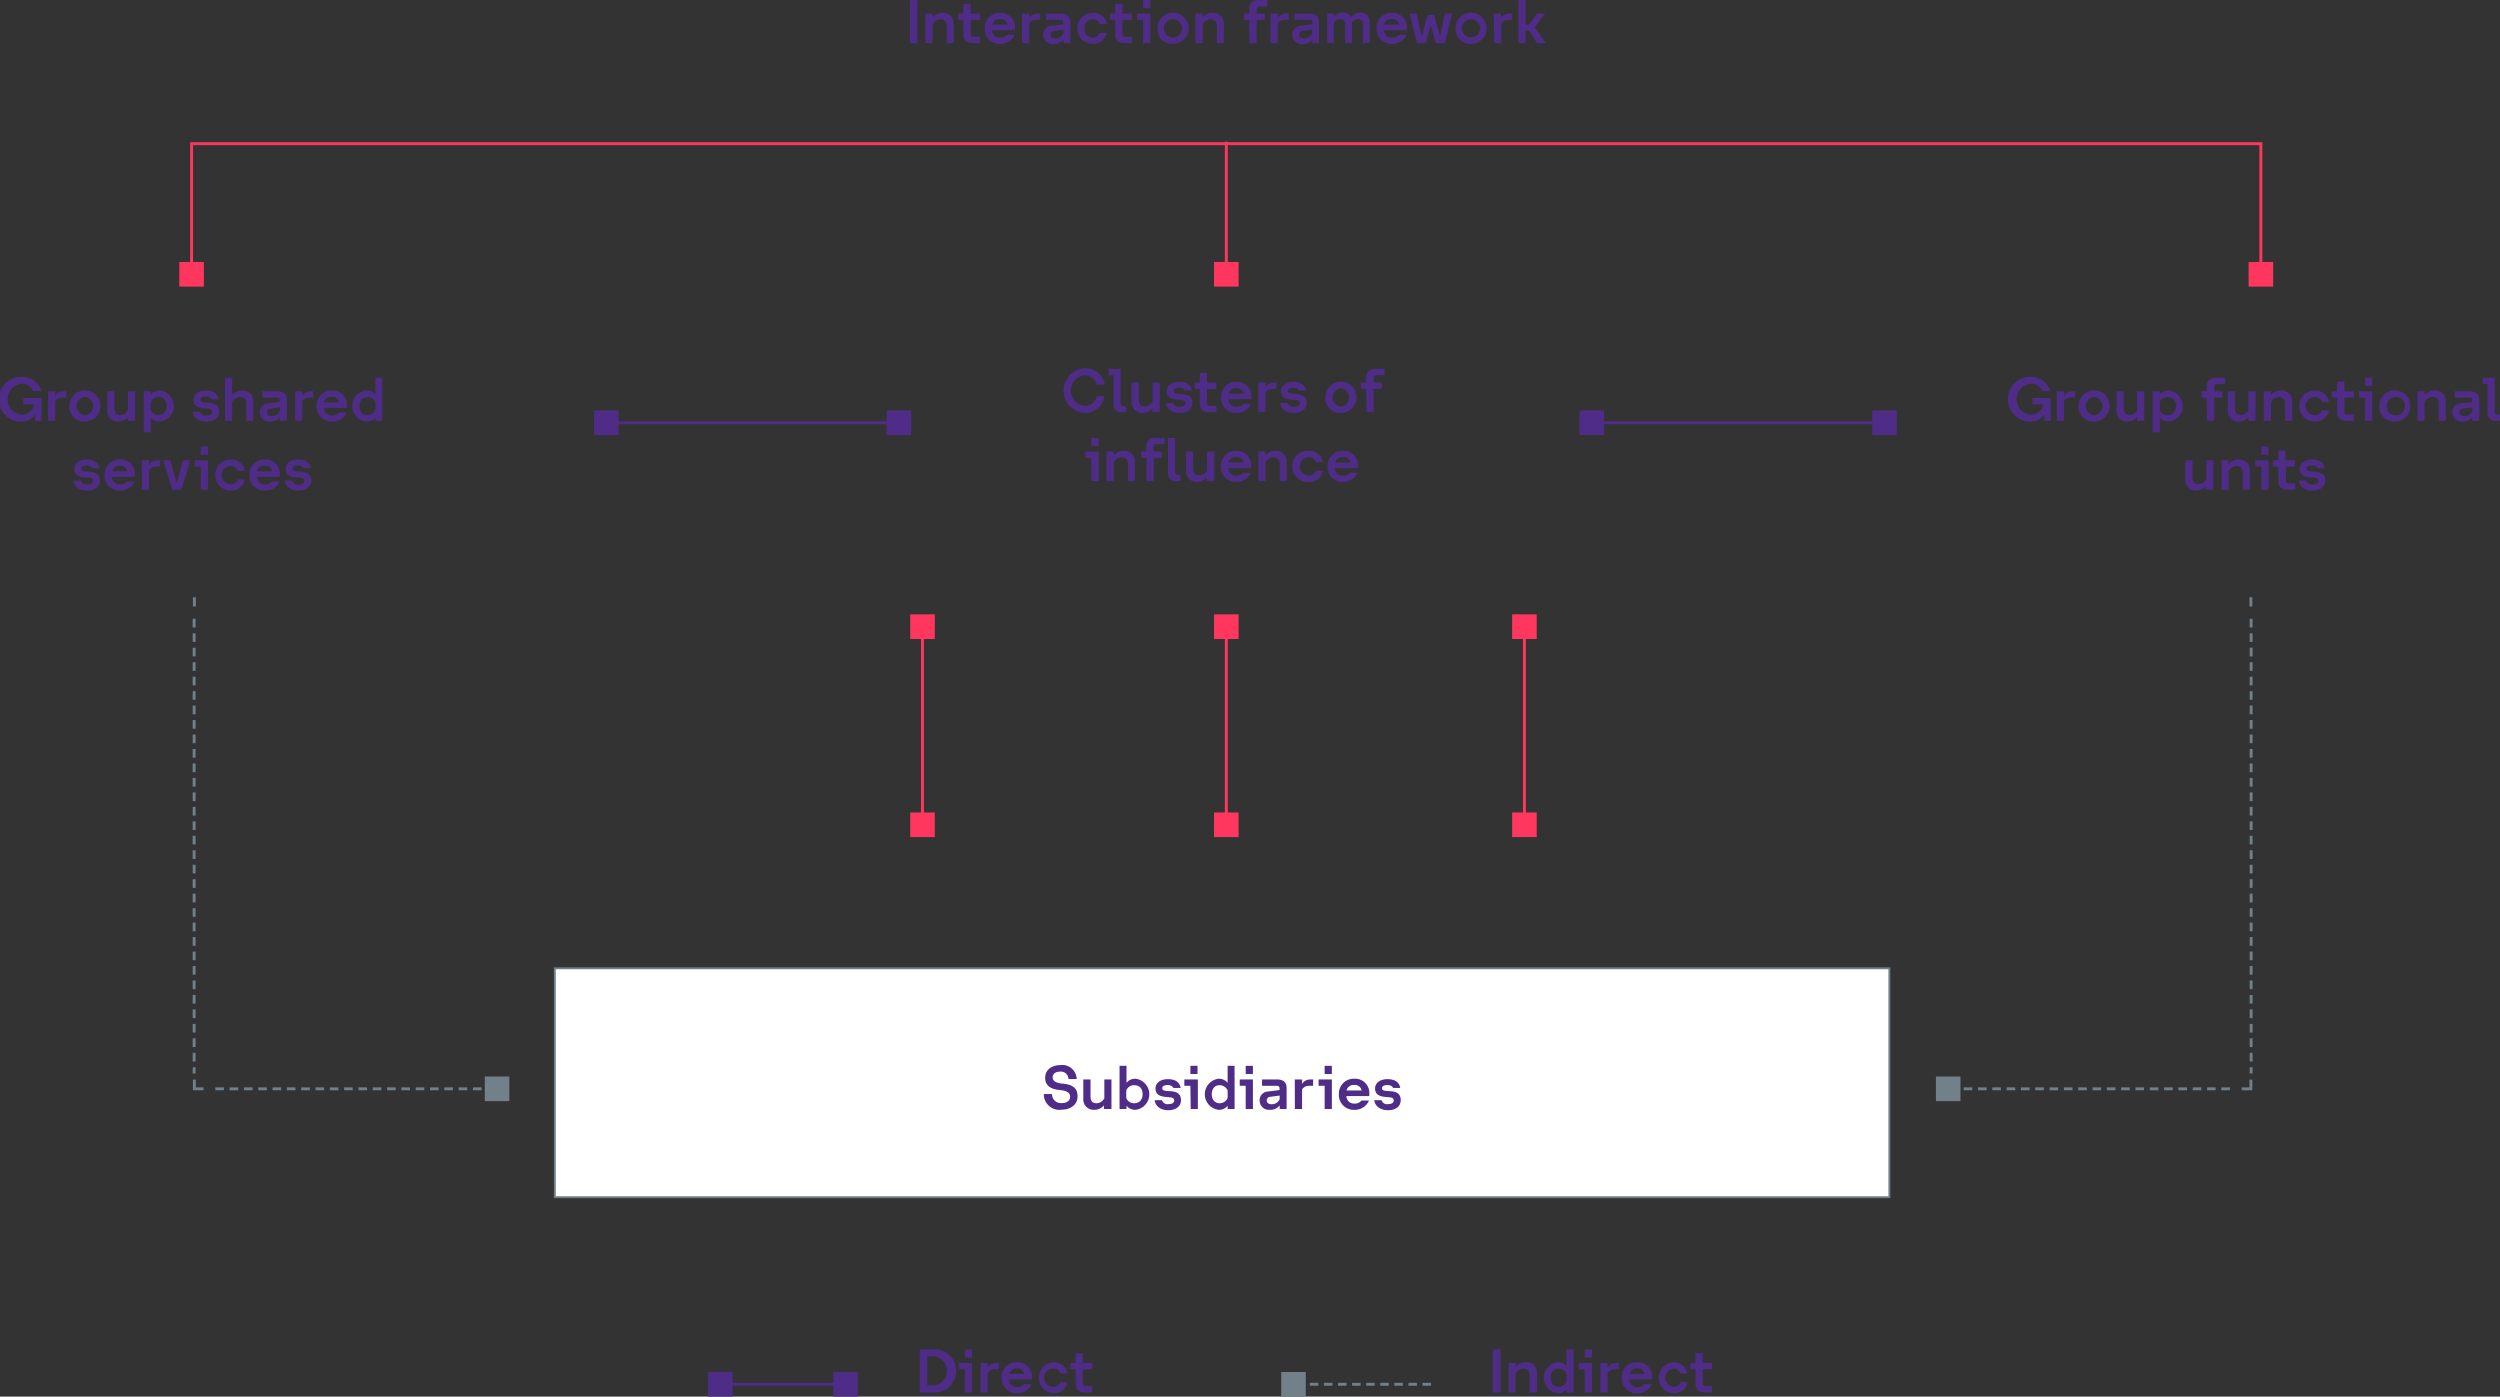 <svg width="648" height="362" viewBox="0 0 648 362" fill="none"
  xmlns="http://www.w3.org/2000/svg">
  <rect x="0" y="0" width="648" height="362" fill="#333333" stroke="none"/>
  <g clip-path="url(#clip0_91_1554)">
    <path d="M238.385 360.936V349.764H241.947C242.707 349.716 243.468 349.826 244.185 350.086C244.901 350.345 245.556 350.749 246.111 351.272C246.666 351.795 247.108 352.427 247.41 353.128C247.712 353.83 247.868 354.586 247.868 355.35C247.868 356.114 247.712 356.87 247.41 357.571C247.108 358.272 246.666 358.904 246.111 359.427C245.556 359.951 244.901 360.354 244.185 360.614C243.468 360.873 242.707 360.983 241.947 360.936H238.385ZM241.926 359.127C242.881 359.055 243.773 358.624 244.425 357.919C245.076 357.215 245.438 356.289 245.438 355.328C245.438 354.367 245.076 353.442 244.425 352.737C243.773 352.033 242.881 351.602 241.926 351.53H240.336V359.127H241.926Z" fill="#4E2C87"/>
    <path d="M250.112 354.935H248.543V353.275H251.957V360.915H250.112V354.935ZM250.112 349.764H251.957V351.892H250.112V349.764Z" fill="#4E2C87"/>
    <path d="M254.162 353.275H256.007V354.382C256.248 354.042 256.566 353.765 256.935 353.572C257.303 353.38 257.712 353.278 258.128 353.275H258.891V354.914H257.958C257.584 354.888 257.21 354.956 256.869 355.112C256.529 355.268 256.232 355.507 256.007 355.807V360.915H254.162V353.275Z" fill="#4E2C87"/>
    <path d="M259.589 357.063C259.572 356.535 259.662 356.01 259.855 355.519C260.048 355.028 260.339 354.582 260.711 354.209C261.083 353.836 261.527 353.544 262.017 353.35C262.506 353.156 263.029 353.066 263.555 353.083C264.083 353.048 264.612 353.127 265.106 353.316C265.601 353.504 266.05 353.796 266.422 354.174C266.794 354.551 267.081 355.005 267.263 355.503C267.445 356.002 267.518 356.534 267.478 357.063C267.498 357.232 267.498 357.404 267.478 357.574H261.519C261.524 357.844 261.584 358.11 261.694 358.357C261.805 358.603 261.964 358.824 262.162 359.007C262.361 359.19 262.594 359.331 262.848 359.421C263.101 359.511 263.371 359.549 263.64 359.531C263.979 359.558 264.32 359.503 264.634 359.369C264.948 359.236 265.225 359.029 265.442 358.765H267.393C267.073 359.5 266.54 360.121 265.862 360.546C265.185 360.971 264.395 361.181 263.597 361.149C263.059 361.174 262.521 361.084 262.019 360.887C261.518 360.69 261.063 360.388 260.685 360.003C260.307 359.618 260.014 359.157 259.825 358.65C259.636 358.143 259.556 357.603 259.589 357.063ZM265.484 356.127C265.397 355.691 265.151 355.303 264.794 355.039C264.437 354.776 263.995 354.655 263.555 354.701C263.107 354.657 262.659 354.778 262.293 355.04C261.926 355.302 261.667 355.688 261.562 356.127H265.484Z" fill="#4E2C87"/>
    <path d="M272.991 361.149C271.975 361.075 271.026 360.618 270.333 359.87C269.639 359.122 269.254 358.138 269.254 357.116C269.254 356.095 269.639 355.111 270.333 354.363C271.026 353.615 271.975 353.158 272.991 353.084C273.86 353.033 274.718 353.304 275.401 353.846C276.085 354.387 276.547 355.16 276.702 356.02H274.857C274.724 355.634 274.471 355.301 274.135 355.071C273.799 354.841 273.397 354.726 272.991 354.743C272.366 354.743 271.768 354.992 271.327 355.435C270.885 355.878 270.637 356.479 270.637 357.106C270.637 357.732 270.885 358.333 271.327 358.776C271.768 359.219 272.366 359.468 272.991 359.468C273.389 359.499 273.786 359.397 274.12 359.177C274.454 358.958 274.705 358.633 274.835 358.255H276.702C276.538 359.107 276.072 359.87 275.389 360.403C274.706 360.935 273.854 361.201 272.991 361.149Z" fill="#4E2C87"/>
    <path d="M278.823 358.829V354.935H277.445V353.275H278.823V350.743H280.668V353.275H283.107V354.914H280.668V358.574C280.655 358.667 280.663 358.763 280.692 358.853C280.721 358.943 280.77 359.025 280.835 359.093C280.901 359.16 280.981 359.212 281.07 359.244C281.159 359.276 281.253 359.287 281.347 359.276H283.107V360.915H281.198C279.566 360.936 278.823 360.106 278.823 358.829Z" fill="#4E2C87"/>
    <path d="M219.174 358.808H186.709" stroke="#4E2C87" stroke-width="0.75" stroke-miterlimit="10"/>
    <path d="M222.354 355.616H215.992V362H222.354V355.616Z" fill="#4E2C87"/>
    <path d="M189.889 355.616H183.527V362H189.889V355.616Z" fill="#4E2C87"/>
    <path d="M386.947 349.764H388.898V360.936H386.947V349.764Z" fill="#4E2C87"/>
    <path d="M396.489 360.936V356.51C396.489 355.51 396.022 354.786 394.92 354.786C394.482 354.79 394.054 354.912 393.681 355.141C393.307 355.369 393.003 355.695 392.799 356.084V360.936H391.061V353.275H392.905V354.211C393.235 353.835 393.644 353.536 394.102 353.338C394.56 353.139 395.057 353.045 395.556 353.062C395.945 353.039 396.335 353.101 396.698 353.243C397.062 353.384 397.39 353.603 397.662 353.884C397.934 354.164 398.142 354.5 398.272 354.869C398.403 355.238 398.453 355.63 398.419 356.02V360.915L396.489 360.936Z" fill="#4E2C87"/>
    <path d="M406.053 360.936V360.085C405.771 360.44 405.409 360.723 404.995 360.908C404.582 361.093 404.13 361.176 403.678 361.149C402.699 361.025 401.8 360.547 401.147 359.804C400.495 359.062 400.135 358.106 400.135 357.116C400.135 356.126 400.495 355.17 401.147 354.428C401.8 353.685 402.699 353.207 403.678 353.083C404.13 353.058 404.581 353.142 404.994 353.327C405.407 353.512 405.77 353.793 406.053 354.147V349.764H407.877V360.936H406.053ZM403.933 359.468C404.387 359.496 404.839 359.377 405.221 359.128C405.603 358.879 405.895 358.513 406.053 358.084V356.127C405.887 355.706 405.593 355.349 405.211 355.108C404.83 354.867 404.382 354.754 403.933 354.786C402.724 354.786 401.939 355.658 401.939 357.105C401.939 358.552 402.788 359.468 403.996 359.468H403.933Z" fill="#4E2C87"/>
    <path d="M410.761 354.935H409.213V353.275H412.627V360.915H410.761V354.935ZM410.761 349.764H412.627V351.892H410.761V349.764Z" fill="#4E2C87"/>
    <path d="M414.811 353.275H416.677V354.382C416.913 354.037 417.23 353.756 417.599 353.563C417.969 353.37 418.38 353.271 418.797 353.275H419.56V354.914H418.628C418.256 354.879 417.882 354.943 417.543 355.1C417.204 355.257 416.913 355.501 416.698 355.807V360.915H414.832L414.811 353.275Z" fill="#4E2C87"/>
    <path d="M420.344 357.063C420.329 356.536 420.422 356.012 420.616 355.523C420.81 355.033 421.102 354.589 421.473 354.216C421.844 353.844 422.287 353.551 422.775 353.356C423.262 353.162 423.785 353.069 424.309 353.083C424.837 353.048 425.366 353.127 425.861 353.316C426.356 353.504 426.804 353.796 427.176 354.174C427.548 354.551 427.835 355.005 428.017 355.503C428.199 356.002 428.273 356.534 428.232 357.063C428.253 357.232 428.253 357.404 428.232 357.574H422.273C422.279 357.844 422.338 358.11 422.449 358.357C422.559 358.603 422.719 358.824 422.917 359.007C423.115 359.19 423.348 359.331 423.602 359.421C423.856 359.511 424.125 359.549 424.394 359.531C424.734 359.558 425.075 359.503 425.388 359.369C425.702 359.236 425.979 359.029 426.196 358.765H428.147C427.829 359.497 427.299 360.115 426.625 360.54C425.952 360.965 425.167 361.177 424.373 361.149C423.833 361.173 423.295 361.084 422.792 360.887C422.29 360.69 421.834 360.389 421.454 360.004C421.074 359.619 420.779 359.158 420.588 358.651C420.397 358.145 420.314 357.604 420.344 357.063ZM426.239 356.127C426.151 355.691 425.905 355.303 425.549 355.039C425.192 354.776 424.75 354.655 424.309 354.701C423.862 354.657 423.413 354.778 423.047 355.04C422.681 355.302 422.421 355.688 422.316 356.127H426.239Z" fill="#4E2C87"/>
    <path d="M433.661 361.149C432.645 361.075 431.696 360.618 431.002 359.87C430.309 359.122 429.924 358.138 429.924 357.116C429.924 356.095 430.309 355.111 431.002 354.363C431.696 353.615 432.645 353.158 433.661 353.084C434.53 353.033 435.388 353.304 436.071 353.846C436.755 354.387 437.217 355.16 437.371 356.02H435.59C435.461 355.632 435.209 355.297 434.872 355.066C434.535 354.836 434.132 354.722 433.724 354.743C433.154 354.82 432.632 355.102 432.253 355.537C431.875 355.971 431.666 356.528 431.666 357.106C431.666 357.683 431.875 358.24 432.253 358.675C432.632 359.109 433.154 359.391 433.724 359.468C434.122 359.499 434.519 359.397 434.853 359.177C435.187 358.958 435.439 358.633 435.569 358.255H437.435C437.271 359.119 436.795 359.891 436.099 360.425C435.402 360.959 434.534 361.217 433.661 361.149Z" fill="#4E2C87"/>
    <path d="M439.492 358.829V354.935H438.113V353.275H439.492V350.743H441.336V353.275H443.775V354.914H441.336V358.574C441.323 358.667 441.331 358.763 441.36 358.853C441.389 358.943 441.438 359.025 441.504 359.093C441.569 359.16 441.649 359.212 441.738 359.244C441.827 359.276 441.922 359.287 442.015 359.276H443.775V360.915H441.867C440.255 360.936 439.492 360.106 439.492 358.829Z" fill="#4E2C87"/>
    <path d="M370.915 358.808H335.27" stroke="#72808A" stroke-width="0.75" stroke-miterlimit="10" stroke-dasharray="2.2 1.45"/>
    <path d="M338.451 355.616H332.09V362H338.451V355.616Z" fill="#72808A"/>
    <path d="M586.018 71.098V37.241H49.662V71.098" stroke="#FF375E" stroke-width="0.75" stroke-miterlimit="10"/>
    <path d="M589.199 67.906H582.838V74.29H589.199V67.906Z" fill="#FF375E"/>
    <path d="M52.842 67.906H46.48V74.29H52.842V67.906Z" fill="#FF375E"/>
    <path d="M317.861 213.782V162.412" stroke="#FF375E" stroke-width="0.75" stroke-miterlimit="10"/>
    <path d="M321.041 210.59H314.68V216.974H321.041V210.59Z" fill="#FF375E"/>
    <path d="M321.041 159.241H314.68V165.625H321.041V159.241Z" fill="#FF375E"/>
    <path d="M239.105 213.782V162.412" stroke="#FF375E" stroke-width="0.75" stroke-miterlimit="10"/>
    <path d="M242.287 210.59H235.926V216.974H242.287V210.59Z" fill="#FF375E"/>
    <path d="M242.287 159.241H235.926V165.625H242.287V159.241Z" fill="#FF375E"/>
    <path d="M395.131 213.782V162.412" stroke="#FF375E" stroke-width="0.75" stroke-miterlimit="10"/>
    <path d="M398.313 210.59H391.951V216.974H398.313V210.59Z" fill="#FF375E"/>
    <path d="M398.313 159.241H391.951V165.625H398.313V159.241Z" fill="#FF375E"/>
    <path d="M529.995 107.402C529.575 108.01 529.009 108.503 528.35 108.834C527.69 109.165 526.958 109.324 526.221 109.296C524.685 109.296 523.213 108.684 522.127 107.594C521.041 106.505 520.432 105.027 520.432 103.486C520.432 101.945 521.041 100.468 522.127 99.378C523.213 98.289 524.685 97.677 526.221 97.677C527.38 97.605 528.529 97.93 529.481 98.599C530.432 99.267 531.129 100.24 531.458 101.358H529.338C529.078 100.758 528.638 100.255 528.079 99.919C527.52 99.583 526.87 99.431 526.221 99.486C525.247 99.609 524.352 100.085 523.703 100.823C523.055 101.562 522.697 102.512 522.697 103.497C522.697 104.481 523.055 105.432 523.703 106.171C524.352 106.909 525.247 107.385 526.221 107.508C527.016 107.547 527.799 107.294 528.423 106.797C529.047 106.3 529.47 105.592 529.613 104.806H526.793V103.167H531.522V109.083H529.889L529.995 107.402Z" fill="#4E2C87"/>
    <path d="M533.133 101.422H534.978V102.55C535.211 102.201 535.527 101.916 535.897 101.719C536.267 101.523 536.679 101.421 537.098 101.422H537.861V103.061H536.907C536.535 103.039 536.163 103.111 535.826 103.271C535.489 103.431 535.197 103.673 534.978 103.976V109.083H533.133V101.422Z" fill="#4E2C87"/>
    <path d="M538.752 105.253C538.748 104.447 538.982 103.658 539.426 102.986C539.869 102.315 540.501 101.79 541.242 101.48C541.983 101.17 542.799 101.088 543.587 101.244C544.375 101.4 545.098 101.787 545.666 102.357C546.233 102.927 546.62 103.653 546.775 104.444C546.931 105.234 546.849 106.053 546.54 106.796C546.231 107.54 545.708 108.175 545.039 108.62C544.37 109.065 543.584 109.3 542.781 109.296C542.245 109.32 541.711 109.232 541.211 109.037C540.711 108.843 540.257 108.546 539.878 108.165C539.499 107.785 539.203 107.329 539.01 106.828C538.816 106.326 538.728 105.79 538.752 105.253ZM542.781 107.636C543.369 107.58 543.916 107.306 544.314 106.867C544.711 106.428 544.932 105.856 544.932 105.263C544.932 104.67 544.711 104.098 544.314 103.659C543.916 103.221 543.369 102.946 542.781 102.89C542.193 102.946 541.646 103.221 541.248 103.659C540.851 104.098 540.63 104.67 540.63 105.263C540.63 105.856 540.851 106.428 541.248 106.867C541.646 107.306 542.193 107.58 542.781 107.636Z" fill="#4E2C87"/>
    <path d="M553.913 109.083V108.147C553.6 108.52 553.206 108.818 552.762 109.017C552.317 109.216 551.834 109.311 551.347 109.296C550.963 109.31 550.58 109.242 550.225 109.094C549.869 108.947 549.55 108.724 549.288 108.441C549.026 108.158 548.829 107.822 548.708 107.455C548.588 107.089 548.548 106.7 548.591 106.317V101.422H550.457V105.87C550.457 106.87 550.902 107.593 551.92 107.593C552.339 107.581 552.746 107.453 553.098 107.224C553.449 106.995 553.731 106.674 553.913 106.295V101.422H555.779V109.083H553.913Z" fill="#4E2C87"/>
    <path d="M559.788 108.232V112.062H557.965V101.422H559.788V102.273C560.076 101.924 560.44 101.646 560.852 101.462C561.264 101.277 561.713 101.191 562.163 101.209C563.161 101.312 564.085 101.782 564.756 102.529C565.428 103.276 565.8 104.246 565.8 105.253C565.8 106.259 565.428 107.229 564.756 107.976C564.085 108.723 563.161 109.193 562.163 109.296C561.713 109.314 561.264 109.228 560.852 109.043C560.44 108.859 560.076 108.581 559.788 108.232ZM561.909 107.593C563.118 107.593 564.029 106.7 564.029 105.253C564.029 103.805 563.224 102.912 561.909 102.912C561.457 102.882 561.007 102.998 560.626 103.243C560.244 103.488 559.951 103.849 559.788 104.274V106.231C559.947 106.645 560.231 106.999 560.6 107.243C560.968 107.487 561.404 107.61 561.846 107.593H561.909Z" fill="#4E2C87"/>
    <path d="M571.98 103.061H570.623V101.422H571.98V100.039C571.98 98.783 572.743 97.911 574.355 97.911H576.73V99.549H574.61C574.516 99.539 574.421 99.55 574.332 99.582C574.244 99.613 574.163 99.665 574.098 99.733C574.032 99.801 573.983 99.883 573.954 99.973C573.925 100.063 573.917 100.158 573.931 100.252V101.443H576.051V103.082H573.931V109.104H572.065L571.98 103.061Z" fill="#4E2C87"/>
    <path d="M582.775 109.083V108.147C582.461 108.52 582.068 108.818 581.623 109.017C581.179 109.216 580.695 109.311 580.209 109.296C579.824 109.31 579.442 109.242 579.086 109.094C578.731 108.947 578.411 108.724 578.149 108.441C577.888 108.158 577.69 107.822 577.57 107.455C577.449 107.089 577.409 106.7 577.452 106.317V101.422H579.297V105.87C579.297 106.87 579.764 107.593 580.781 107.593C581.2 107.581 581.607 107.453 581.959 107.224C582.31 106.995 582.593 106.674 582.775 106.295V101.422H584.641V109.083H582.775Z" fill="#4E2C87"/>
    <path d="M592.316 109.083V104.657C592.316 103.657 591.849 102.912 590.768 102.912C590.327 102.913 589.895 103.037 589.521 103.27C589.146 103.503 588.844 103.836 588.647 104.231V109.083H586.781V101.422H588.647V102.38C588.974 101.998 589.381 101.695 589.84 101.492C590.299 101.29 590.797 101.193 591.298 101.209C591.687 101.189 592.076 101.254 592.439 101.398C592.801 101.542 593.129 101.764 593.398 102.046C593.668 102.329 593.873 102.667 594.001 103.036C594.129 103.406 594.176 103.799 594.139 104.189V109.083H592.316Z" fill="#4E2C87"/>
    <path d="M599.97 109.296C598.902 109.296 597.877 108.87 597.121 108.112C596.366 107.353 595.941 106.325 595.941 105.253C595.941 104.18 596.366 103.152 597.121 102.394C597.877 101.635 598.902 101.209 599.97 101.209C600.841 101.156 601.701 101.429 602.383 101.975C603.065 102.522 603.52 103.303 603.66 104.167H601.815C601.687 103.783 601.438 103.45 601.105 103.22C600.772 102.99 600.374 102.874 599.97 102.89C599.346 102.89 598.747 103.139 598.306 103.582C597.865 104.025 597.617 104.626 597.617 105.253C597.617 105.879 597.865 106.48 598.306 106.923C598.747 107.366 599.346 107.615 599.97 107.615C600.37 107.641 600.768 107.534 601.101 107.311C601.435 107.088 601.686 106.761 601.815 106.38H603.66C603.51 107.237 603.051 108.008 602.37 108.546C601.69 109.084 600.835 109.351 599.97 109.296Z" fill="#4E2C87"/>
    <path d="M605.781 106.976V103.061H604.402V101.422H605.781V98.911H607.647V101.422H610.085V103.061H607.647V106.742C607.633 106.833 607.64 106.926 607.668 107.013C607.696 107.101 607.744 107.18 607.807 107.246C607.871 107.312 607.949 107.362 608.035 107.393C608.121 107.424 608.213 107.434 608.304 107.423H610.085V109.083H608.156C606.544 109.083 605.781 108.232 605.781 106.976Z" fill="#4E2C87"/>
    <path d="M613.013 103.061H611.465V101.422H614.879V109.083H613.013V103.061ZM613.013 97.89H614.879V100.018H613.013V97.89Z" fill="#4E2C87"/>
    <path d="M616.701 105.253C616.697 104.448 616.931 103.66 617.373 102.989C617.816 102.317 618.447 101.793 619.187 101.482C619.926 101.171 620.741 101.088 621.528 101.242C622.315 101.397 623.039 101.782 623.608 102.35C624.176 102.917 624.564 103.641 624.722 104.43C624.88 105.22 624.801 106.038 624.495 106.782C624.189 107.526 623.67 108.162 623.004 108.609C622.337 109.057 621.553 109.296 620.751 109.296C620.214 109.323 619.677 109.237 619.175 109.044C618.673 108.851 618.216 108.554 617.835 108.174C617.453 107.793 617.156 107.336 616.96 106.833C616.765 106.33 616.677 105.792 616.701 105.253ZM620.751 107.636C621.228 107.688 621.71 107.593 622.133 107.364C622.555 107.136 622.899 106.784 623.118 106.356C623.337 105.927 623.422 105.442 623.361 104.964C623.301 104.486 623.097 104.038 622.777 103.679C622.457 103.32 622.037 103.066 621.571 102.951C621.104 102.837 620.615 102.867 620.166 103.037C619.717 103.207 619.33 103.51 619.056 103.906C618.782 104.301 618.633 104.771 618.631 105.253C618.595 105.553 618.623 105.857 618.713 106.146C618.803 106.434 618.953 106.7 619.154 106.925C619.355 107.151 619.601 107.331 619.877 107.453C620.152 107.576 620.45 107.638 620.751 107.636Z" fill="#4E2C87"/>
    <path d="M632.117 109.083V104.657C632.117 103.657 631.65 102.912 630.569 102.912C630.129 102.917 629.7 103.043 629.326 103.276C628.952 103.508 628.649 103.839 628.448 104.231V109.083H626.604V101.422H628.448V102.38C628.777 102.001 629.185 101.699 629.643 101.497C630.101 101.294 630.598 101.196 631.099 101.209C631.49 101.186 631.882 101.248 632.247 101.391C632.612 101.534 632.942 101.755 633.214 102.038C633.486 102.321 633.693 102.66 633.823 103.031C633.952 103.402 633.999 103.797 633.962 104.189V109.083H632.117Z" fill="#4E2C87"/>
    <path d="M640.132 103.061H636.273V101.422H640.217C641.765 101.422 642.635 102.188 642.635 103.55V109.083H640.811V108.125C640.512 108.511 640.124 108.819 639.681 109.023C639.238 109.227 638.753 109.32 638.266 109.296C637.93 109.332 637.59 109.296 637.268 109.192C636.946 109.087 636.65 108.916 636.398 108.689C636.146 108.463 635.945 108.186 635.806 107.876C635.668 107.566 635.596 107.231 635.594 106.891C635.58 106.598 635.624 106.304 635.723 106.028C635.822 105.751 635.974 105.497 636.171 105.279C636.368 105.062 636.606 104.886 636.871 104.76C637.136 104.635 637.422 104.564 637.715 104.55L640.79 104.146V103.763C640.803 103.671 640.795 103.578 640.767 103.49C640.739 103.402 640.692 103.321 640.629 103.253C640.566 103.186 640.489 103.134 640.403 103.1C640.317 103.067 640.224 103.053 640.132 103.061ZM638.712 107.827C639.15 107.843 639.584 107.731 639.96 107.504C640.337 107.278 640.64 106.947 640.832 106.551V105.593L638.479 105.912C637.821 105.912 637.46 106.338 637.46 106.891C637.46 107.444 637.906 107.827 638.712 107.827Z" fill="#4E2C87"/>
    <path d="M644.757 106.998V99.528H643.484V97.911H646.623V106.827C646.623 107.253 646.835 107.444 647.195 107.444H648.001V109.104H646.983C646.692 109.147 646.395 109.123 646.114 109.035C645.833 108.946 645.576 108.794 645.362 108.592C645.148 108.389 644.982 108.14 644.877 107.864C644.772 107.588 644.731 107.292 644.757 106.998Z" fill="#4E2C87"/>
    <path d="M571.769 126.937V126.022C571.452 126.392 571.058 126.687 570.615 126.886C570.171 127.084 569.689 127.182 569.203 127.171C568.819 127.186 568.436 127.117 568.08 126.97C567.725 126.822 567.405 126.599 567.144 126.316C566.882 126.034 566.684 125.697 566.564 125.331C566.444 124.964 566.403 124.576 566.446 124.192V119.298H568.291V123.745C568.291 124.745 568.758 125.469 569.755 125.469C570.194 125.478 570.628 125.36 571.003 125.13C571.379 124.9 571.681 124.567 571.875 124.171V119.298H573.741V126.937H571.769Z" fill="#4E2C87"/>
    <path d="M581.31 126.937V122.511C581.31 121.532 580.844 120.787 579.762 120.787C579.323 120.793 578.893 120.919 578.519 121.151C578.146 121.384 577.842 121.714 577.642 122.107V126.937H575.797V119.298H577.642V120.255C577.97 119.876 578.378 119.574 578.836 119.372C579.295 119.17 579.792 119.072 580.292 119.085C580.683 119.062 581.075 119.123 581.44 119.266C581.805 119.409 582.135 119.63 582.407 119.913C582.679 120.196 582.887 120.535 583.016 120.906C583.145 121.278 583.192 121.673 583.155 122.064V126.937H581.31Z" fill="#4E2C87"/>
    <path d="M586.145 120.936H584.576V119.298H587.99V126.937H586.145V120.936ZM586.145 115.765H587.99V117.893H586.145V115.765Z" fill="#4E2C87"/>
    <path d="M590.534 124.852V120.936H589.156V119.298H590.534V116.787H592.4V119.298H594.839V120.936H592.507V124.618C592.493 124.709 592.5 124.801 592.528 124.889C592.556 124.976 592.603 125.056 592.667 125.122C592.731 125.188 592.809 125.238 592.895 125.269C592.981 125.299 593.073 125.31 593.164 125.299H594.945V126.937H593.015C591.298 126.937 590.534 126.107 590.534 124.852Z" fill="#4E2C87"/>
    <path d="M595.857 124.575H597.766C597.914 125.214 598.466 125.597 599.378 125.597C600.289 125.597 600.904 125.256 600.904 124.66C600.904 124.065 600.692 123.809 599.25 123.767C596.812 123.767 596.07 122.873 596.07 121.511C596.07 120.149 597.257 119.085 599.293 119.085C601.328 119.085 602.367 120 602.601 121.383H600.735C600.565 120.979 600.183 120.638 599.271 120.638C598.36 120.638 597.872 120.936 597.872 121.426C597.872 121.915 598.105 122.149 599.484 122.213C601.965 122.32 602.728 123.086 602.728 124.596C602.728 126.107 601.477 127.171 599.399 127.171C597.321 127.171 596.006 126.108 595.857 124.575Z" fill="#4E2C87"/>
    <path d="M281.112 107.04C279.641 106.951 278.258 106.301 277.247 105.223C276.237 104.145 275.674 102.721 275.674 101.241C275.674 99.761 276.237 98.337 277.247 97.26C278.258 96.182 279.641 95.532 281.112 95.442C282.355 95.388 283.574 95.79 284.543 96.574C285.511 97.357 286.161 98.468 286.371 99.698H284.251C284.074 98.981 283.653 98.348 283.061 97.909C282.468 97.47 281.742 97.252 281.006 97.294C280.049 97.416 279.169 97.885 278.532 98.611C277.894 99.338 277.542 100.273 277.542 101.241C277.542 102.21 277.894 103.145 278.532 103.871C279.169 104.598 280.049 105.066 281.006 105.189C281.764 105.234 282.512 105.003 283.112 104.537C283.713 104.071 284.125 103.403 284.272 102.656H286.265C286.094 103.895 285.473 105.027 284.523 105.835C283.572 106.644 282.358 107.073 281.112 107.04Z" fill="#4E2C87"/>
    <path d="M288.62 104.742V97.294H287.348V95.634H290.486V104.55C290.486 104.997 290.698 105.189 291.059 105.189H291.864V106.827H290.847C290.557 106.87 290.262 106.846 289.983 106.758C289.704 106.671 289.448 106.521 289.234 106.321C289.02 106.121 288.854 105.875 288.748 105.602C288.642 105.328 288.598 105.034 288.62 104.742Z" fill="#4E2C87"/>
    <path d="M298.65 106.827V105.891C298.336 106.265 297.943 106.562 297.498 106.761C297.054 106.96 296.57 107.055 296.084 107.04C295.699 107.055 295.317 106.986 294.961 106.839C294.606 106.691 294.286 106.468 294.024 106.185C293.763 105.902 293.565 105.566 293.445 105.2C293.324 104.833 293.284 104.445 293.327 104.061V99.188H295.172V103.614C295.172 104.614 295.639 105.338 296.635 105.338C297.075 105.346 297.508 105.229 297.884 104.999C298.26 104.769 298.562 104.436 298.756 104.04V99.188H300.6V106.827H298.65Z" fill="#4E2C87"/>
    <path d="M302.211 104.444H304.098C304.268 105.104 304.819 105.465 305.731 105.465C306.643 105.465 307.258 105.125 307.258 104.55C307.258 103.976 307.046 103.699 305.604 103.635C303.165 103.529 302.423 102.741 302.423 101.38C302.423 100.018 303.61 98.975 305.646 98.975C307.682 98.975 308.721 99.869 308.954 101.252H307.088C306.919 100.848 306.537 100.507 305.625 100.507C304.713 100.507 304.226 100.826 304.226 101.316C304.226 101.805 304.459 102.018 305.837 102.082C308.318 102.188 309.081 102.954 309.081 104.465C309.081 105.976 307.83 107.04 305.752 107.04C303.674 107.04 302.359 105.997 302.211 104.444Z" fill="#4E2C87"/>
    <path d="M310.992 104.721V100.826H309.613V99.188H310.992V96.655H312.858V99.188H315.296V100.826H312.858V104.486C312.845 104.578 312.852 104.671 312.88 104.76C312.908 104.848 312.955 104.929 313.018 104.996C313.081 105.063 313.159 105.116 313.245 105.149C313.331 105.182 313.423 105.196 313.515 105.189H315.296V106.827H313.367C311.755 106.827 310.992 105.997 310.992 104.721Z" fill="#4E2C87"/>
    <path d="M316.482 102.954C316.464 102.427 316.555 101.902 316.748 101.411C316.941 100.92 317.232 100.474 317.604 100.101C317.976 99.728 318.42 99.435 318.909 99.242C319.398 99.048 319.922 98.957 320.447 98.975C320.973 98.943 321.5 99.025 321.993 99.214C322.485 99.404 322.931 99.697 323.3 100.074C323.67 100.451 323.955 100.903 324.136 101.4C324.317 101.897 324.389 102.427 324.349 102.954C324.359 103.125 324.359 103.295 324.349 103.465H318.39C318.393 103.736 318.45 104.004 318.56 104.252C318.669 104.5 318.828 104.722 319.027 104.906C319.226 105.09 319.46 105.23 319.716 105.319C319.971 105.408 320.241 105.443 320.511 105.423C320.849 105.437 321.186 105.375 321.498 105.243C321.81 105.11 322.088 104.91 322.313 104.657H324.264C323.944 105.392 323.411 106.012 322.734 106.438C322.056 106.863 321.267 107.073 320.468 107.04C319.932 107.062 319.397 106.971 318.897 106.772C318.398 106.573 317.946 106.272 317.57 105.886C317.195 105.501 316.904 105.041 316.716 104.536C316.529 104.031 316.449 103.492 316.482 102.954ZM322.377 102.018C322.294 101.58 322.049 101.189 321.691 100.925C321.333 100.66 320.889 100.542 320.447 100.592C320 100.549 319.551 100.669 319.185 100.931C318.819 101.193 318.559 101.579 318.454 102.018H322.377Z" fill="#4E2C87"/>
    <path d="M326.131 99.188H327.997V100.294C328.233 99.95 328.55 99.668 328.92 99.475C329.289 99.283 329.701 99.184 330.117 99.188H330.881V100.826H329.948C329.576 100.792 329.202 100.856 328.863 101.013C328.524 101.17 328.233 101.414 328.018 101.72V106.827H326.152L326.131 99.188Z" fill="#4E2C87"/>
    <path d="M331.814 104.444H333.723C333.892 105.104 334.444 105.465 335.334 105.465C336.225 105.465 336.861 105.125 336.861 104.55C336.861 103.976 336.649 103.699 335.228 103.635C332.79 103.529 332.026 102.741 332.026 101.38C332.026 100.018 333.235 98.975 335.25 98.975C337.264 98.975 338.345 99.869 338.557 101.252H336.713C336.522 100.848 336.14 100.507 335.228 100.507C334.317 100.507 333.85 100.826 333.85 101.316C333.85 101.805 334.062 102.018 335.44 102.082C337.921 102.188 338.706 102.954 338.706 104.465C338.706 105.976 337.455 107.04 335.377 107.04C333.299 107.04 331.963 105.997 331.814 104.444Z" fill="#4E2C87"/>
    <path d="M343.519 102.997C343.514 102.191 343.749 101.402 344.192 100.731C344.636 100.059 345.268 99.535 346.009 99.225C346.75 98.914 347.566 98.832 348.354 98.988C349.141 99.144 349.865 99.532 350.433 100.102C351 100.671 351.387 101.397 351.542 102.188C351.698 102.978 351.616 103.797 351.307 104.541C350.997 105.284 350.475 105.919 349.806 106.364C349.137 106.809 348.35 107.044 347.548 107.04C347.011 107.068 346.475 106.982 345.974 106.788C345.473 106.595 345.018 106.298 344.638 105.917C344.258 105.536 343.962 105.079 343.769 104.576C343.577 104.073 343.491 103.535 343.519 102.997ZM347.548 105.38C348.136 105.324 348.683 105.05 349.08 104.611C349.478 104.173 349.698 103.601 349.698 103.007C349.698 102.414 349.478 101.842 349.08 101.404C348.683 100.965 348.136 100.691 347.548 100.635C346.959 100.691 346.413 100.965 346.015 101.404C345.617 101.842 345.397 102.414 345.397 103.007C345.397 103.601 345.617 104.173 346.015 104.611C346.413 105.05 346.959 105.324 347.548 105.38Z" fill="#4E2C87"/>
    <path d="M354.122 100.826H352.744V99.188H354.122V97.741C354.122 96.485 354.864 95.612 356.497 95.612H358.851V97.272H356.731C356.639 97.262 356.546 97.273 356.459 97.304C356.372 97.334 356.294 97.384 356.229 97.449C356.163 97.515 356.114 97.594 356.083 97.681C356.052 97.768 356.042 97.861 356.052 97.953V99.166H358.172V100.805H356.052V106.806H354.207L354.122 100.826Z" fill="#4E2C87"/>
    <path d="M282.915 118.702H281.346V117.063H284.781V124.703H282.915V118.702ZM282.915 113.531H284.781V115.659H282.915V113.531Z" fill="#4E2C87"/>
    <path d="M292.351 124.703V120.276C292.351 119.276 291.884 118.553 290.803 118.553C290.365 118.552 289.934 118.672 289.56 118.901C289.186 119.131 288.882 119.459 288.682 119.851V124.703H286.816V117.063H288.682V117.999C289.006 117.621 289.41 117.321 289.866 117.122C290.321 116.923 290.816 116.83 291.312 116.85C291.701 116.827 292.091 116.889 292.454 117.031C292.818 117.172 293.146 117.391 293.418 117.672C293.689 117.952 293.898 118.289 294.028 118.657C294.159 119.026 294.209 119.418 294.175 119.808V124.703H292.351Z" fill="#4E2C87"/>
    <path d="M295.744 117.063H297.101V115.616C297.101 114.361 297.865 113.488 299.476 113.488H301.83V115.127H299.709C299.618 115.117 299.525 115.127 299.438 115.158C299.351 115.188 299.272 115.238 299.207 115.304C299.142 115.369 299.092 115.448 299.062 115.535C299.031 115.623 299.021 115.716 299.031 115.808V117.063H301.151V118.702H299.031V124.703H297.165V118.702H295.808L295.744 117.063ZM302.742 122.617V113.531H304.586V122.426C304.586 122.873 304.82 123.064 305.159 123.064H305.965V124.703H304.968C304.679 124.745 304.384 124.722 304.105 124.634C303.826 124.546 303.57 124.397 303.356 124.197C303.142 123.996 302.976 123.75 302.869 123.477C302.763 123.204 302.719 122.91 302.742 122.617Z" fill="#4E2C87"/>
    <path d="M312.751 124.703V123.767C312.437 124.14 312.044 124.437 311.6 124.636C311.155 124.835 310.672 124.931 310.185 124.916C309.799 124.934 309.414 124.867 309.056 124.721C308.698 124.575 308.375 124.352 308.111 124.069C307.847 123.786 307.648 123.449 307.526 123.08C307.405 122.712 307.364 122.322 307.408 121.936V117.063H309.274V121.49C309.274 122.49 309.74 123.213 310.737 123.213C311.176 123.222 311.61 123.104 311.985 122.874C312.361 122.644 312.663 122.312 312.857 121.915V117.063H314.723V124.703H312.751Z" fill="#4E2C87"/>
    <path d="M316.441 120.83C316.423 120.303 316.513 119.777 316.706 119.286C316.899 118.795 317.191 118.349 317.563 117.976C317.935 117.603 318.379 117.311 318.868 117.117C319.357 116.923 319.881 116.833 320.406 116.851C320.932 116.819 321.459 116.9 321.951 117.09C322.443 117.279 322.889 117.572 323.259 117.949C323.629 118.327 323.914 118.779 324.095 119.276C324.275 119.772 324.348 120.302 324.308 120.83C324.318 121 324.318 121.171 324.308 121.341H318.349C318.351 121.612 318.409 121.88 318.518 122.127C318.628 122.375 318.787 122.598 318.986 122.781C319.185 122.965 319.419 123.106 319.674 123.194C319.93 123.283 320.2 123.319 320.47 123.298C320.808 123.312 321.145 123.251 321.457 123.118C321.768 122.986 322.047 122.786 322.272 122.532H324.223C323.903 123.267 323.37 123.888 322.692 124.313C322.015 124.738 321.225 124.948 320.427 124.916C319.891 124.938 319.355 124.846 318.856 124.647C318.357 124.449 317.905 124.147 317.529 123.762C317.153 123.377 316.862 122.917 316.675 122.412C316.487 121.907 316.408 121.368 316.441 120.83ZM322.314 119.894C322.236 119.453 321.993 119.059 321.633 118.794C321.274 118.528 320.827 118.412 320.385 118.468C319.94 118.425 319.495 118.546 319.132 118.809C318.769 119.071 318.514 119.456 318.413 119.894H322.314Z" fill="#4E2C87"/>
    <path d="M331.687 124.703V120.276C331.687 119.276 331.22 118.553 330.139 118.553C329.7 118.552 329.27 118.672 328.896 118.901C328.522 119.131 328.218 119.459 328.018 119.851V124.703H326.152V117.063H328.018V117.999C328.342 117.621 328.746 117.321 329.202 117.122C329.657 116.923 330.151 116.83 330.648 116.85C331.037 116.827 331.426 116.889 331.79 117.031C332.153 117.172 332.482 117.391 332.754 117.672C333.025 117.952 333.234 118.289 333.364 118.657C333.495 119.026 333.545 119.418 333.51 119.808V124.703H331.687Z" fill="#4E2C87"/>
    <path d="M339.235 124.916C338.683 124.956 338.128 124.882 337.606 124.697C337.084 124.513 336.605 124.222 336.2 123.844C335.794 123.465 335.47 123.007 335.249 122.498C335.028 121.988 334.914 121.439 334.914 120.883C334.914 120.327 335.028 119.778 335.249 119.268C335.47 118.759 335.794 118.301 336.2 117.922C336.605 117.544 337.084 117.253 337.606 117.069C338.128 116.885 338.683 116.81 339.235 116.85C340.102 116.801 340.957 117.073 341.637 117.614C342.317 118.155 342.776 118.929 342.925 119.787H341.08C340.952 119.403 340.703 119.07 340.37 118.84C340.037 118.61 339.639 118.494 339.235 118.51C338.611 118.51 338.012 118.759 337.571 119.202C337.129 119.645 336.881 120.246 336.881 120.872C336.881 121.499 337.129 122.1 337.571 122.543C338.012 122.986 338.611 123.235 339.235 123.235C339.633 123.262 340.028 123.159 340.361 122.94C340.694 122.721 340.947 122.398 341.08 122.022H342.925C342.766 122.872 342.304 123.635 341.625 124.168C340.945 124.701 340.096 124.967 339.235 124.916Z" fill="#4E2C87"/>
    <path d="M344.113 120.83C344.095 120.303 344.186 119.777 344.379 119.286C344.572 118.795 344.863 118.349 345.235 117.976C345.607 117.603 346.051 117.311 346.54 117.117C347.029 116.923 347.553 116.833 348.078 116.851C348.604 116.819 349.131 116.9 349.623 117.09C350.115 117.279 350.561 117.572 350.931 117.949C351.301 118.327 351.586 118.779 351.766 119.276C351.947 119.772 352.02 120.302 351.98 120.83C351.989 121 351.989 121.171 351.98 121.341H346.021C346.023 121.612 346.081 121.88 346.191 122.127C346.3 122.375 346.459 122.598 346.658 122.781C346.857 122.965 347.091 123.106 347.346 123.194C347.602 123.283 347.872 123.319 348.142 123.298C348.483 123.314 348.824 123.253 349.139 123.121C349.455 122.988 349.737 122.787 349.965 122.532H351.916C351.592 123.264 351.057 123.881 350.381 124.306C349.705 124.73 348.918 124.943 348.121 124.916C347.582 124.941 347.045 124.852 346.543 124.654C346.041 124.457 345.586 124.156 345.208 123.77C344.83 123.385 344.537 122.924 344.349 122.417C344.16 121.911 344.079 121.37 344.113 120.83ZM349.987 119.894C349.909 119.453 349.665 119.059 349.306 118.794C348.946 118.528 348.499 118.412 348.057 118.468C347.609 118.424 347.161 118.545 346.795 118.807C346.428 119.069 346.169 119.455 346.064 119.894H349.987Z" fill="#4E2C87"/>
    <path d="M9.224 107.402C8.807 108.009 8.245 108.5 7.589 108.831C6.933 109.162 6.204 109.322 5.471 109.296C3.935 109.296 2.463 108.684 1.377 107.594C0.291 106.505 -0.318 105.027 -0.318 103.486C-0.318 101.946 0.291 100.468 1.377 99.378C2.463 98.289 3.935 97.677 5.471 97.677C6.632 97.608 7.783 97.933 8.737 98.602C9.691 99.269 10.393 100.241 10.729 101.358H8.609C8.349 100.758 7.909 100.255 7.35 99.919C6.791 99.583 6.141 99.432 5.492 99.486C4.518 99.609 3.623 100.085 2.975 100.823C2.326 101.562 1.968 102.512 1.968 103.497C1.968 104.481 2.326 105.432 2.975 106.171C3.623 106.909 4.518 107.385 5.492 107.508C6.285 107.546 7.065 107.293 7.686 106.796C8.306 106.298 8.725 105.591 8.863 104.806H6.043V103.167H10.772V109.083H9.139L9.224 107.402Z" fill="#4E2C87"/>
    <path d="M12.447 101.422H14.313V102.55C14.546 102.2 14.861 101.914 15.231 101.717C15.602 101.52 16.015 101.419 16.434 101.422H17.197V103.061H16.264C15.891 103.029 15.515 103.096 15.176 103.257C14.837 103.418 14.547 103.666 14.335 103.976V109.083H12.469L12.447 101.422Z" fill="#4E2C87"/>
    <path d="M17.96 105.253C17.956 104.448 18.19 103.66 18.632 102.989C19.075 102.317 19.706 101.793 20.445 101.482C21.185 101.171 22 101.088 22.787 101.242C23.574 101.397 24.298 101.782 24.866 102.35C25.435 102.917 25.823 103.641 25.981 104.43C26.139 105.22 26.06 106.038 25.754 106.782C25.448 107.526 24.929 108.162 24.262 108.609C23.596 109.057 22.812 109.296 22.01 109.296C21.474 109.32 20.938 109.232 20.437 109.037C19.936 108.843 19.482 108.546 19.101 108.166C18.72 107.786 18.422 107.331 18.226 106.83C18.029 106.328 17.939 105.791 17.96 105.253ZM22.01 107.636C22.598 107.58 23.145 107.306 23.543 106.867C23.94 106.428 24.161 105.856 24.161 105.263C24.161 104.67 23.94 104.098 23.543 103.659C23.145 103.221 22.598 102.946 22.01 102.89C21.422 102.946 20.875 103.221 20.477 103.659C20.08 104.098 19.859 104.67 19.859 105.263C19.859 105.856 20.08 106.428 20.477 106.867C20.875 107.306 21.422 107.58 22.01 107.636Z" fill="#4E2C87"/>
    <path d="M33.144 109.083V108.147C32.827 108.517 32.433 108.812 31.99 109.01C31.546 109.209 31.064 109.306 30.578 109.296C30.194 109.31 29.811 109.242 29.455 109.094C29.1 108.947 28.78 108.724 28.519 108.441C28.257 108.158 28.059 107.822 27.939 107.455C27.819 107.089 27.778 106.7 27.821 106.317V101.422H29.666V105.87C29.666 106.87 30.133 107.593 31.151 107.593C31.57 107.581 31.977 107.453 32.328 107.224C32.68 106.995 32.962 106.674 33.144 106.295V101.422H35.01V109.083H33.144Z" fill="#4E2C87"/>
    <path d="M39.06 108.232V112.062H37.258V101.422H39.06V102.273C39.35 101.927 39.714 101.651 40.125 101.466C40.537 101.282 40.985 101.194 41.435 101.209C42.432 101.312 43.356 101.782 44.028 102.529C44.7 103.276 45.071 104.246 45.071 105.253C45.071 106.259 44.7 107.229 44.028 107.976C43.356 108.723 42.432 109.193 41.435 109.296C40.984 109.314 40.535 109.228 40.123 109.043C39.711 108.858 39.347 108.581 39.06 108.232ZM41.181 107.593C42.389 107.593 43.174 106.7 43.174 105.253C43.174 103.805 42.389 102.912 41.181 102.912C40.729 102.882 40.279 102.998 39.897 103.243C39.516 103.488 39.222 103.849 39.06 104.274V106.231C39.24 106.643 39.538 106.992 39.915 107.235C40.292 107.477 40.733 107.602 41.181 107.593Z" fill="#4E2C87"/>
    <path d="M49.938 106.7H51.846C51.952 107.033 52.172 107.317 52.467 107.504C52.761 107.691 53.112 107.768 53.458 107.721C54.412 107.721 54.984 107.381 54.984 106.785C54.984 106.189 54.772 105.933 53.352 105.891C50.913 105.785 50.15 104.997 50.15 103.635C50.15 102.273 51.358 101.209 53.373 101.209C55.387 101.209 56.469 102.124 56.681 103.508H54.836C54.645 103.103 54.263 102.763 53.352 102.763C52.44 102.763 51.973 103.061 51.973 103.55C51.973 104.04 52.185 104.274 53.563 104.337C56.044 104.444 56.829 105.21 56.829 106.721C56.829 108.232 55.578 109.296 53.5 109.296C51.422 109.296 50.086 108.232 49.938 106.7Z" fill="#4E2C87"/>
    <path d="M63.847 109.083V104.657C63.847 103.657 63.38 102.912 62.299 102.912C61.858 102.913 61.427 103.036 61.052 103.269C60.678 103.502 60.375 103.835 60.178 104.231V109.083H58.312V97.911H60.178V102.401C60.502 102.021 60.906 101.719 61.361 101.516C61.816 101.314 62.31 101.216 62.808 101.231C63.199 101.207 63.591 101.269 63.956 101.412C64.321 101.555 64.651 101.776 64.923 102.059C65.195 102.342 65.402 102.681 65.531 103.052C65.661 103.423 65.708 103.818 65.671 104.21V109.104L63.847 109.083Z" fill="#4E2C87"/>
    <path d="M71.863 103.061H68.004V101.422H71.948C73.496 101.422 74.365 102.188 74.365 103.55V109.083H72.541V108.125C72.245 108.514 71.858 108.824 71.414 109.028C70.97 109.232 70.484 109.324 69.997 109.296C69.66 109.332 69.32 109.296 68.998 109.192C68.677 109.087 68.38 108.916 68.128 108.689C67.876 108.463 67.675 108.186 67.537 107.876C67.398 107.566 67.326 107.231 67.325 106.891C67.311 106.598 67.354 106.304 67.453 106.028C67.552 105.751 67.704 105.497 67.901 105.279C68.098 105.062 68.336 104.886 68.601 104.76C68.866 104.635 69.153 104.564 69.445 104.55L72.52 104.146V103.763C72.533 103.671 72.525 103.578 72.498 103.49C72.47 103.402 72.423 103.321 72.359 103.253C72.296 103.186 72.219 103.134 72.133 103.1C72.047 103.067 71.955 103.053 71.863 103.061ZM70.442 107.827C70.881 107.843 71.314 107.731 71.691 107.504C72.067 107.278 72.37 106.947 72.563 106.551V105.593L70.209 105.912C69.551 105.912 69.212 106.338 69.212 106.891C69.212 107.444 69.636 107.827 70.442 107.827Z" fill="#4E2C87"/>
    <path d="M76.508 101.422H78.353V102.55C78.585 102.2 78.901 101.914 79.271 101.717C79.641 101.52 80.054 101.419 80.473 101.422H81.215V103.061H80.282C79.91 103.039 79.538 103.111 79.201 103.271C78.864 103.431 78.572 103.673 78.353 103.976V109.083H76.508V101.422Z" fill="#4E2C87"/>
    <path d="M82.043 105.189C82.028 104.662 82.12 104.138 82.314 103.649C82.509 103.159 82.8 102.715 83.171 102.342C83.543 101.97 83.985 101.677 84.473 101.482C84.961 101.287 85.483 101.195 86.008 101.209C86.536 101.177 87.065 101.259 87.558 101.45C88.052 101.641 88.499 101.936 88.869 102.315C89.239 102.695 89.524 103.15 89.703 103.649C89.883 104.148 89.953 104.681 89.909 105.21C89.929 105.38 89.929 105.551 89.909 105.721H83.972C83.974 105.992 84.032 106.26 84.141 106.508C84.251 106.755 84.41 106.978 84.609 107.161C84.808 107.345 85.042 107.486 85.297 107.575C85.552 107.664 85.823 107.699 86.093 107.679C86.436 107.692 86.777 107.627 87.093 107.491C87.408 107.355 87.69 107.15 87.916 106.891H89.846C89.533 107.628 89.005 108.253 88.331 108.682C87.657 109.111 86.869 109.325 86.071 109.296C85.53 109.321 84.99 109.231 84.486 109.033C83.981 108.834 83.524 108.531 83.144 108.144C82.764 107.757 82.47 107.293 82.28 106.784C82.09 106.275 82.009 105.731 82.043 105.189ZM87.831 104.295C87.753 103.854 87.51 103.461 87.15 103.195C86.791 102.93 86.344 102.813 85.902 102.869C85.454 102.826 85.006 102.946 84.639 103.208C84.273 103.47 84.014 103.856 83.909 104.295H87.831Z" fill="#4E2C87"/>
    <path d="M97.288 109.083V108.232C97.004 108.585 96.641 108.865 96.228 109.05C95.816 109.235 95.365 109.319 94.913 109.296C93.916 109.193 92.992 108.723 92.321 107.976C91.649 107.229 91.277 106.259 91.277 105.253C91.277 104.247 91.649 103.276 92.321 102.529C92.992 101.782 93.916 101.312 94.913 101.209C95.364 101.194 95.812 101.282 96.223 101.466C96.635 101.651 96.999 101.927 97.288 102.273V97.911H99.091V109.104L97.288 109.083ZM95.168 107.593C95.62 107.624 96.07 107.508 96.451 107.262C96.833 107.017 97.126 106.656 97.288 106.232V104.295C97.126 103.87 96.833 103.509 96.451 103.264C96.07 103.019 95.62 102.903 95.168 102.933C93.98 102.933 93.175 103.827 93.175 105.274C93.175 106.721 94.023 107.593 95.21 107.593H95.168Z" fill="#4E2C87"/>
    <path d="M19.043 124.575H20.951C21.1 125.214 21.651 125.597 22.563 125.597C23.475 125.597 24.09 125.256 24.09 124.66C24.09 124.065 23.878 123.809 22.436 123.767C19.997 123.767 19.255 122.873 19.255 121.511C19.255 120.149 20.442 119.085 22.478 119.085C24.514 119.085 25.553 120 25.786 121.383H23.92C23.75 120.979 23.369 120.638 22.457 120.638C21.545 120.638 21.057 120.936 21.057 121.426C21.057 121.915 21.291 122.149 22.669 122.213C25.15 122.32 25.913 123.086 25.913 124.596C25.913 126.107 24.662 127.171 22.584 127.171C20.506 127.171 19.191 126.108 19.043 124.575Z" fill="#4E2C87"/>
    <path d="M27.099 123.064C27.084 122.538 27.177 122.014 27.371 121.524C27.565 121.035 27.857 120.59 28.228 120.218C28.599 119.845 29.042 119.553 29.53 119.358C30.017 119.163 30.54 119.07 31.064 119.085C31.592 119.052 32.121 119.134 32.615 119.325C33.109 119.516 33.556 119.811 33.926 120.191C34.296 120.57 34.58 121.025 34.76 121.525C34.939 122.024 35.01 122.556 34.966 123.085C34.976 123.256 34.976 123.426 34.966 123.596H29.008C29.013 123.866 29.072 124.133 29.183 124.379C29.294 124.626 29.453 124.847 29.651 125.03C29.849 125.213 30.082 125.354 30.336 125.444C30.59 125.534 30.859 125.571 31.128 125.554C31.468 125.565 31.806 125.5 32.118 125.364C32.429 125.228 32.707 125.024 32.93 124.767H34.881C34.562 125.504 34.03 126.127 33.353 126.556C32.676 126.985 31.886 127.199 31.085 127.171C30.548 127.19 30.012 127.096 29.513 126.895C29.014 126.694 28.562 126.39 28.187 126.003C27.811 125.616 27.52 125.155 27.333 124.649C27.146 124.143 27.066 123.603 27.099 123.064ZM32.973 122.149C32.895 121.708 32.651 121.315 32.292 121.049C31.933 120.784 31.485 120.667 31.043 120.723C30.598 120.681 30.153 120.802 29.79 121.064C29.427 121.326 29.172 121.712 29.071 122.149H32.973Z" fill="#4E2C87"/>
    <path d="M36.748 119.297H38.614V120.425C38.846 120.075 39.162 119.789 39.532 119.592C39.902 119.395 40.316 119.294 40.735 119.297H41.498V120.936H40.565C40.191 120.904 39.816 120.971 39.477 121.132C39.138 121.293 38.848 121.541 38.635 121.851V126.937H36.769L36.748 119.297Z" fill="#4E2C87"/>
    <path d="M44.637 126.937L42.305 119.298H44.171L45.803 125.277L47.415 119.298H49.323L46.991 126.937H44.637Z" fill="#4E2C87"/>
    <path d="M52.057 120.936H50.488V119.298H53.902V126.937H52.057V120.936ZM52.057 115.765H53.902V117.893H52.057V115.765Z" fill="#4E2C87"/>
    <path d="M59.777 127.171C58.709 127.171 57.684 126.745 56.928 125.987C56.173 125.229 55.748 124.2 55.748 123.128C55.748 122.056 56.173 121.027 56.928 120.269C57.684 119.511 58.709 119.085 59.777 119.085C60.648 119.031 61.508 119.304 62.19 119.851C62.871 120.397 63.326 121.178 63.467 122.043H61.622C61.494 121.658 61.244 121.326 60.912 121.095C60.579 120.865 60.181 120.749 59.777 120.766C59.153 120.766 58.554 121.015 58.113 121.458C57.671 121.901 57.423 122.501 57.423 123.128C57.423 123.754 57.671 124.355 58.113 124.798C58.554 125.241 59.153 125.49 59.777 125.49C60.177 125.516 60.574 125.41 60.908 125.187C61.241 124.964 61.492 124.636 61.622 124.256H63.467C63.317 125.112 62.858 125.883 62.177 126.421C61.496 126.959 60.642 127.226 59.777 127.171Z" fill="#4E2C87"/>
    <path d="M64.654 123.064C64.639 122.538 64.732 122.014 64.926 121.524C65.12 121.035 65.412 120.59 65.783 120.218C66.154 119.845 66.597 119.553 67.085 119.358C67.573 119.163 68.094 119.07 68.619 119.085C69.147 119.052 69.676 119.134 70.17 119.325C70.664 119.516 71.111 119.811 71.481 120.191C71.851 120.57 72.135 121.025 72.315 121.525C72.494 122.024 72.565 122.556 72.521 123.085C72.531 123.256 72.531 123.426 72.521 123.596H66.626C66.628 123.867 66.686 124.135 66.795 124.383C66.905 124.631 67.064 124.853 67.263 125.037C67.462 125.221 67.696 125.361 67.951 125.45C68.206 125.539 68.477 125.574 68.747 125.554C69.09 125.567 69.432 125.503 69.747 125.367C70.062 125.231 70.344 125.026 70.57 124.767H72.521C72.202 125.504 71.67 126.127 70.993 126.556C70.316 126.985 69.525 127.199 68.725 127.171C68.181 127.202 67.636 127.117 67.126 126.922C66.617 126.726 66.154 126.424 65.77 126.036C65.385 125.648 65.087 125.182 64.894 124.67C64.702 124.158 64.62 123.611 64.654 123.064ZM70.528 122.149C70.45 121.708 70.206 121.315 69.847 121.049C69.487 120.784 69.041 120.667 68.598 120.723C68.151 120.684 67.705 120.807 67.34 121.068C66.975 121.329 66.714 121.713 66.605 122.149H70.528Z" fill="#4E2C87"/>
    <path d="M73.814 124.575H75.723C75.871 125.214 76.423 125.597 77.335 125.597C78.246 125.597 78.861 125.256 78.861 124.66C78.861 124.065 78.649 123.809 77.207 123.767C74.769 123.767 74.026 122.873 74.026 121.511C74.026 120.149 75.214 119.085 77.25 119.085C79.285 119.085 80.324 120 80.558 121.383H78.691C78.522 120.979 78.14 120.638 77.228 120.638C76.317 120.638 75.829 120.936 75.829 121.426C75.829 121.915 76.062 122.149 77.44 122.213C79.921 122.32 80.685 123.086 80.685 124.596C80.685 126.107 79.434 127.171 77.356 127.171C75.278 127.171 73.963 126.108 73.814 124.575Z" fill="#4E2C87"/>
    <path d="M235.861 0.021H237.812V11.193H235.861V0.021Z" fill="#4E2C87"/>
    <path d="M245.382 11.172V6.746C245.382 5.746 244.916 5.022 243.834 5.022C243.394 5.023 242.962 5.147 242.588 5.38C242.213 5.613 241.91 5.946 241.714 6.341V11.172H239.848V3.532H241.714V4.49C242.037 4.11 242.441 3.808 242.896 3.605C243.351 3.403 243.846 3.305 244.343 3.32C244.733 3.297 245.122 3.358 245.485 3.5C245.849 3.642 246.177 3.86 246.449 4.141C246.721 4.422 246.929 4.758 247.059 5.127C247.19 5.495 247.24 5.888 247.206 6.278V11.172H245.382Z" fill="#4E2C87"/>
    <path d="M249.73 9.065V5.171H248.352V3.533H249.73V1.021H251.596V3.533H254.035V5.171H251.596V8.831C251.596 9.321 251.851 9.534 252.253 9.534H254.035V11.172H252.105C250.493 11.172 249.73 10.342 249.73 9.065Z" fill="#4E2C87"/>
    <path d="M255.222 7.299C255.204 6.772 255.295 6.246 255.488 5.755C255.681 5.265 255.972 4.819 256.344 4.446C256.716 4.072 257.16 3.78 257.649 3.586C258.138 3.393 258.662 3.302 259.188 3.32C259.716 3.287 260.244 3.369 260.738 3.56C261.232 3.751 261.679 4.046 262.049 4.426C262.419 4.805 262.703 5.26 262.883 5.759C263.062 6.259 263.133 6.791 263.089 7.32C263.099 7.49 263.099 7.661 263.089 7.831H257.131C257.136 8.1 257.195 8.366 257.306 8.611C257.417 8.857 257.577 9.077 257.775 9.258C257.974 9.439 258.207 9.578 258.461 9.666C258.715 9.753 258.983 9.788 259.251 9.768C259.59 9.785 259.928 9.724 260.24 9.592C260.552 9.459 260.83 9.257 261.053 9.001H263.004C262.685 9.738 262.153 10.362 261.476 10.791C260.799 11.22 260.009 11.434 259.209 11.406C258.671 11.425 258.135 11.331 257.636 11.13C257.137 10.928 256.685 10.625 256.31 10.238C255.934 9.851 255.644 9.39 255.456 8.884C255.269 8.378 255.189 7.838 255.222 7.299ZM261.117 6.384C261.034 5.944 260.79 5.551 260.433 5.283C260.076 5.016 259.631 4.892 259.188 4.937C258.737 4.895 258.286 5.018 257.92 5.284C257.553 5.55 257.295 5.941 257.194 6.384H261.117Z" fill="#4E2C87"/>
    <path d="M264.871 3.533H266.737V4.639C266.973 4.295 267.29 4.013 267.66 3.82C268.03 3.628 268.441 3.529 268.858 3.533H269.621V5.171H268.688C268.315 5.139 267.939 5.207 267.6 5.367C267.261 5.528 266.971 5.776 266.758 6.086V11.172H264.892L264.871 3.533Z" fill="#4E2C87"/>
    <path d="M274.963 5.171H271.104V3.532H275.027C276.596 3.532 277.444 4.299 277.444 5.661V11.193H275.621V10.257C275.328 10.645 274.945 10.955 274.505 11.16C274.065 11.364 273.581 11.456 273.097 11.428C272.76 11.463 272.419 11.428 272.096 11.323C271.773 11.219 271.475 11.048 271.222 10.822C270.968 10.596 270.765 10.319 270.624 10.009C270.483 9.699 270.408 9.363 270.404 9.023C270.381 8.429 270.589 7.85 270.985 7.409C271.382 6.968 271.934 6.699 272.525 6.661L275.599 6.278V5.895C275.621 5.405 275.387 5.171 274.963 5.171ZM273.521 9.938C273.963 9.974 274.406 9.871 274.786 9.642C275.167 9.413 275.466 9.07 275.642 8.661V7.682L273.309 8.023C272.652 8.023 272.291 8.448 272.291 9.002C272.291 9.555 272.737 9.938 273.521 9.938Z" fill="#4E2C87"/>
    <path d="M283.256 11.406C282.187 11.406 281.162 10.98 280.407 10.222C279.651 9.464 279.227 8.435 279.227 7.363C279.227 6.291 279.651 5.262 280.407 4.504C281.162 3.746 282.187 3.32 283.256 3.32C284.126 3.266 284.986 3.539 285.668 4.086C286.35 4.632 286.805 5.413 286.945 6.278H285.037C284.904 5.891 284.651 5.558 284.315 5.328C283.979 5.098 283.577 4.983 283.171 5.001C282.873 4.999 282.579 5.061 282.307 5.181C282.035 5.301 281.791 5.477 281.591 5.697C281.391 5.918 281.24 6.179 281.146 6.462C281.053 6.745 281.02 7.045 281.05 7.342C281.014 7.642 281.042 7.946 281.132 8.235C281.222 8.523 281.373 8.789 281.574 9.014C281.774 9.24 282.02 9.42 282.296 9.542C282.571 9.665 282.869 9.727 283.171 9.725C283.571 9.751 283.968 9.645 284.302 9.422C284.635 9.198 284.886 8.871 285.015 8.491H286.86C286.712 9.332 286.266 10.091 285.603 10.627C284.94 11.163 284.106 11.44 283.256 11.406Z" fill="#4E2C87"/>
    <path d="M289.066 9.065V5.171H287.688V3.533H289.066V1.021H290.932V3.533H293.371V5.171H290.932V8.831C290.932 9.321 291.186 9.534 291.589 9.534H293.371V11.172H291.398C289.829 11.172 289.066 10.342 289.066 9.065Z" fill="#4E2C87"/>
    <path d="M296.296 5.171H294.748V3.533H298.162V11.172H296.296V5.171ZM296.296 0H298.162V2.128H296.296V0Z" fill="#4E2C87"/>
    <path d="M299.985 7.342C299.985 6.538 300.223 5.752 300.668 5.084C301.113 4.415 301.746 3.894 302.486 3.586C303.226 3.279 304.04 3.198 304.826 3.355C305.611 3.512 306.333 3.899 306.899 4.468C307.466 5.036 307.851 5.76 308.008 6.549C308.164 7.337 308.084 8.154 307.777 8.897C307.471 9.64 306.952 10.275 306.286 10.721C305.62 11.168 304.836 11.406 304.035 11.406C303.496 11.434 302.958 11.347 302.454 11.153C301.95 10.958 301.492 10.66 301.111 10.277C300.729 9.894 300.432 9.435 300.238 8.929C300.044 8.423 299.958 7.883 299.985 7.342ZM304.035 9.725C304.66 9.725 305.258 9.476 305.7 9.033C306.141 8.59 306.389 7.989 306.389 7.363C306.389 6.736 306.141 6.136 305.7 5.693C305.258 5.25 304.66 5.001 304.035 5.001C303.411 5.001 302.813 5.25 302.371 5.693C301.93 6.136 301.682 6.736 301.682 7.363C301.682 7.989 301.93 8.59 302.371 9.033C302.813 9.476 303.411 9.725 304.035 9.725Z" fill="#4E2C87"/>
    <path d="M315.402 11.172V6.746C315.402 5.746 314.935 5.022 313.854 5.022C313.413 5.02 312.98 5.143 312.605 5.377C312.23 5.61 311.928 5.944 311.733 6.341V11.172H309.867V3.532H311.733V4.49C312.055 4.109 312.459 3.806 312.915 3.603C313.37 3.4 313.865 3.303 314.363 3.32C314.752 3.297 315.142 3.358 315.505 3.5C315.868 3.642 316.197 3.86 316.469 4.141C316.74 4.422 316.948 4.758 317.079 5.127C317.21 5.495 317.26 5.888 317.225 6.278V11.172H315.402Z" fill="#4E2C87"/>
    <path d="M323.798 5.171H322.42V3.532H323.798V2.149C323.798 0.872 324.54 0.021 326.173 0.021H328.527V1.66H326.406C326.315 1.65 326.222 1.66 326.135 1.691C326.048 1.722 325.969 1.772 325.904 1.837C325.839 1.902 325.79 1.981 325.759 2.069C325.729 2.156 325.718 2.249 325.728 2.341V3.554H327.848V5.192H325.728V11.193H323.883L323.798 5.171Z" fill="#4E2C87"/>
    <path d="M329.334 3.533H331.179V4.639C331.416 4.296 331.733 4.016 332.103 3.823C332.472 3.63 332.883 3.53 333.299 3.533H334.041V5.171H333.109C332.736 5.149 332.364 5.222 332.027 5.381C331.69 5.541 331.398 5.784 331.179 6.086V11.172H329.334V3.533Z" fill="#4E2C87"/>
    <path d="M339.385 5.171H335.526V3.532H339.47C341.018 3.532 341.887 4.299 341.887 5.661V11.193H340.169V10.257C339.872 10.646 339.486 10.956 339.042 11.16C338.598 11.364 338.112 11.456 337.625 11.428C337.288 11.463 336.948 11.428 336.626 11.323C336.305 11.219 336.008 11.048 335.756 10.821C335.504 10.594 335.303 10.317 335.164 10.008C335.026 9.698 334.954 9.362 334.953 9.023C334.93 8.429 335.138 7.85 335.534 7.409C335.93 6.968 336.483 6.699 337.073 6.661L340.148 6.278V5.895C340.17 5.791 340.165 5.684 340.134 5.583C340.102 5.482 340.045 5.39 339.969 5.318C339.892 5.245 339.798 5.193 339.696 5.168C339.594 5.142 339.486 5.143 339.385 5.171ZM337.964 9.938C338.403 9.954 338.836 9.841 339.213 9.615C339.589 9.388 339.892 9.057 340.084 8.661V7.682L337.731 8.023C337.073 8.023 336.734 8.448 336.734 9.002C336.734 9.555 337.158 9.938 338.049 9.938H337.964Z" fill="#4E2C87"/>
    <path d="M353.274 11.172V6.405C353.274 5.576 352.871 4.958 351.98 4.958C351.672 4.971 351.371 5.056 351.102 5.208C350.833 5.359 350.603 5.573 350.432 5.831V11.108H348.651V6.405C348.651 5.576 348.248 4.958 347.358 4.958C347.021 4.975 346.695 5.077 346.409 5.256C346.123 5.435 345.888 5.684 345.725 5.98V11.108H343.986V3.469H345.725V4.277C346.017 3.946 346.376 3.681 346.778 3.502C347.181 3.322 347.617 3.231 348.058 3.235C348.497 3.197 348.938 3.297 349.318 3.522C349.698 3.747 349.999 4.086 350.178 4.49C350.472 4.098 350.853 3.78 351.292 3.562C351.73 3.344 352.213 3.232 352.702 3.235C353.028 3.227 353.353 3.289 353.654 3.417C353.955 3.546 354.225 3.737 354.446 3.979C354.667 4.221 354.834 4.508 354.935 4.82C355.037 5.132 355.07 5.462 355.034 5.788V11.087L353.274 11.172Z" fill="#4E2C87"/>
    <path d="M356.792 7.299C356.775 6.772 356.865 6.246 357.058 5.755C357.251 5.265 357.543 4.819 357.915 4.446C358.286 4.072 358.731 3.78 359.22 3.586C359.709 3.393 360.232 3.302 360.758 3.32C361.286 3.287 361.815 3.369 362.309 3.56C362.802 3.751 363.249 4.046 363.619 4.426C363.989 4.805 364.274 5.26 364.453 5.759C364.633 6.259 364.703 6.791 364.66 7.32C364.678 7.49 364.678 7.661 364.66 7.831H358.722C358.724 8.101 358.782 8.368 358.891 8.615C359.001 8.862 359.161 9.083 359.36 9.265C359.559 9.447 359.794 9.586 360.049 9.672C360.304 9.759 360.574 9.791 360.843 9.768C361.184 9.783 361.525 9.723 361.84 9.59C362.156 9.458 362.438 9.257 362.666 9.001H364.596C364.278 9.735 363.749 10.356 363.076 10.785C362.403 11.213 361.618 11.43 360.821 11.406C360.28 11.431 359.74 11.341 359.236 11.143C358.731 10.944 358.274 10.642 357.894 10.254C357.514 9.867 357.22 9.404 357.03 8.894C356.84 8.385 356.759 7.842 356.792 7.299ZM362.666 6.384C362.584 5.944 362.339 5.551 361.982 5.283C361.625 5.016 361.18 4.892 360.737 4.937C360.286 4.895 359.835 5.018 359.469 5.284C359.102 5.55 358.844 5.941 358.743 6.384H362.666Z" fill="#4E2C87"/>
    <path d="M367.247 11.172L365.381 3.532H367.204L368.498 9.342L370.067 3.852H371.7L373.248 9.342L374.541 3.532H376.386L374.52 11.172H372.103L370.83 6.469L369.579 11.172H367.247Z" fill="#4E2C87"/>
    <path d="M377.256 7.342C377.256 6.537 377.494 5.75 377.94 5.082C378.386 4.413 379.02 3.892 379.761 3.585C380.503 3.278 381.318 3.198 382.104 3.357C382.891 3.516 383.612 3.905 384.178 4.475C384.743 5.046 385.127 5.772 385.281 6.562C385.435 7.352 385.352 8.17 385.042 8.912C384.732 9.654 384.21 10.288 383.541 10.732C382.872 11.176 382.087 11.411 381.285 11.406C380.747 11.434 380.209 11.348 379.706 11.153C379.203 10.958 378.747 10.66 378.367 10.276C377.987 9.893 377.692 9.433 377.5 8.928C377.309 8.422 377.226 7.882 377.256 7.342ZM381.285 9.725C381.909 9.725 382.508 9.476 382.95 9.033C383.391 8.59 383.639 7.99 383.639 7.363C383.639 6.737 383.391 6.136 382.95 5.693C382.508 5.25 381.909 5.001 381.285 5.001C380.661 5.001 380.062 5.25 379.621 5.693C379.179 6.136 378.931 6.737 378.931 7.363C378.931 7.99 379.179 8.59 379.621 9.033C380.062 9.476 380.661 9.725 381.285 9.725Z" fill="#4E2C87"/>
    <path d="M387.18 3.533H389.025V4.639C389.262 4.296 389.579 4.016 389.948 3.823C390.318 3.63 390.729 3.53 391.145 3.533H391.887V5.171H391.06C390.688 5.149 390.316 5.222 389.979 5.381C389.642 5.541 389.35 5.784 389.13 6.086V11.172H387.286L387.18 3.533Z" fill="#4E2C87"/>
    <path d="M398.398 11.172L396.277 7.938H395.429V11.172H393.584V0.021H395.429V6.405H396.277L398.398 3.511H400.518L397.825 7.065L400.667 11.151L398.398 11.172Z" fill="#4E2C87"/>
    <path d="M50.318 160.39V278.24" stroke="#72808A" stroke-width="0.75" stroke-miterlimit="10" stroke-dasharray="2.25 1.5"/>
    <path d="M55.81 282.22H124.917" stroke="#72808A" stroke-width="0.75" stroke-miterlimit="10" stroke-dasharray="2.23 1.48"/>
    <path d="M126.487 282.22H128.841M50.383 279.836V282.22H52.758M50.383 154.814V157.198" stroke="#72808A" stroke-width="0.75" stroke-miterlimit="10"/>
    <path d="M132.022 279.028H125.66V285.412H132.022V279.028Z" fill="#72808A"/>
    <path d="M583.494 160.39V278.24" stroke="#72808A" stroke-width="0.75" stroke-miterlimit="10" stroke-dasharray="2.25 1.5"/>
    <path d="M578.003 282.22H508.896" stroke="#72808A" stroke-width="0.75" stroke-miterlimit="10" stroke-dasharray="2.23 1.48"/>
    <path d="M507.326 282.22H504.973M583.431 279.836V282.22H581.056M583.431 154.814V157.198" stroke="#72808A" stroke-width="0.75" stroke-miterlimit="10"/>
    <path d="M508.154 279.028H501.793V285.412H508.154V279.028Z" fill="#72808A"/>
    <path d="M489.728 250.98H143.812V310.31H489.728V250.98Z" fill="white"/>
    <path d="M489.728 250.98H143.812V310.31H489.728V250.98Z" stroke="#72808A" stroke-width="0.5" stroke-miterlimit="10"/>
    <path d="M317.861 36.73V71.098" stroke="#FF375E" stroke-width="0.75" stroke-miterlimit="10"/>
    <path d="M321.041 67.906H314.68V74.29H321.041V67.906Z" fill="#FF375E"/>
    <path d="M157.148 109.573H232.998" stroke="#4E2C87" stroke-width="0.75" stroke-miterlimit="10"/>
    <path d="M160.33 106.38H153.969V112.764H160.33V106.38Z" fill="#4E2C87"/>
    <path d="M236.18 106.38H229.818V112.764H236.18V106.38Z" fill="#4E2C87"/>
    <path d="M412.605 109.573H488.477" stroke="#4E2C87" stroke-width="0.75" stroke-miterlimit="10"/>
    <path d="M415.785 106.38H409.424V112.764H415.785V106.38Z" fill="#4E2C87"/>
    <path d="M491.656 106.38H485.295V112.764H491.656V106.38Z" fill="#4E2C87"/>
    <path d="M270.553 283.582H272.674C272.668 283.913 272.733 284.241 272.865 284.545C272.997 284.849 273.192 285.121 273.437 285.342C273.682 285.564 273.971 285.731 274.286 285.831C274.6 285.931 274.933 285.962 275.26 285.923C276.575 285.923 277.381 285.263 277.381 284.305C277.381 283.348 276.681 282.709 274.752 282.539C272.143 282.326 270.892 281.284 270.892 279.347C270.892 277.411 272.461 276.07 274.836 276.07C275.357 275.998 275.887 276.037 276.391 276.184C276.896 276.332 277.363 276.585 277.764 276.926C278.164 277.268 278.488 277.69 278.714 278.166C278.941 278.642 279.064 279.16 279.077 279.687H276.957C276.952 279.418 276.892 279.153 276.781 278.907C276.67 278.662 276.511 278.442 276.312 278.261C276.114 278.079 275.881 277.941 275.627 277.853C275.373 277.765 275.104 277.731 274.836 277.751C273.606 277.751 272.843 278.326 272.843 279.219C272.843 280.113 273.522 280.73 275.472 280.879C278.102 281.092 279.311 282.114 279.311 284.156C279.311 286.199 277.678 287.646 275.07 287.646C274.499 287.716 273.921 287.663 273.372 287.49C272.824 287.317 272.32 287.028 271.892 286.643C271.464 286.258 271.123 285.786 270.892 285.258C270.661 284.73 270.546 284.158 270.553 283.582Z" fill="#4E2C87"/>
    <path d="M286.138 287.455V286.519C285.821 286.894 285.424 287.192 284.976 287.391C284.528 287.59 284.041 287.685 283.551 287.668C283.166 287.682 282.783 287.614 282.428 287.466C282.073 287.319 281.753 287.096 281.491 286.813C281.229 286.53 281.032 286.194 280.911 285.827C280.791 285.46 280.751 285.072 280.794 284.689V279.794H282.66V284.242C282.66 285.242 283.105 285.965 284.123 285.965C284.563 285.971 284.995 285.853 285.37 285.623C285.745 285.393 286.048 285.062 286.244 284.667V279.794H288.088V287.455H286.138Z" fill="#4E2C87"/>
    <path d="M294.367 287.667C293.915 287.691 293.465 287.607 293.052 287.422C292.639 287.237 292.276 286.956 291.992 286.603V287.455H290.189V276.261H291.992V280.645C292.281 280.3 292.646 280.026 293.058 279.845C293.47 279.664 293.918 279.581 294.367 279.602C295.345 279.726 296.245 280.204 296.898 280.947C297.55 281.689 297.91 282.645 297.91 283.635C297.91 284.625 297.55 285.581 296.898 286.323C296.245 287.066 295.345 287.544 294.367 287.667ZM294.049 285.965C295.257 285.965 296.169 285.093 296.169 283.624C296.169 282.156 295.363 281.283 294.049 281.283C293.597 281.253 293.147 281.369 292.765 281.614C292.384 281.86 292.09 282.221 291.928 282.645V284.603C292.09 285.028 292.384 285.389 292.765 285.634C293.147 285.879 293.597 285.995 294.049 285.965Z" fill="#4E2C87"/>
    <path d="M299.285 285.178H301.194C301.3 285.511 301.52 285.796 301.814 285.983C302.109 286.169 302.46 286.246 302.805 286.199C303.759 286.199 304.353 285.859 304.353 285.284C304.353 284.71 304.12 284.433 302.699 284.369C300.261 284.263 299.497 283.476 299.497 282.114C299.497 280.752 300.706 279.709 302.72 279.709C304.735 279.709 305.816 280.603 306.028 281.986H304.12C303.929 281.582 303.548 281.241 302.636 281.241C301.724 281.241 301.257 281.539 301.257 282.029C301.257 282.518 301.469 282.752 302.848 282.816C305.329 282.816 306.113 283.688 306.113 285.199C306.113 286.71 304.862 287.774 302.784 287.774C300.706 287.774 299.434 286.604 299.285 285.178Z" fill="#4E2C87"/>
    <path d="M308.552 281.432H306.982V279.794H310.481V287.455H308.636L308.552 281.432ZM308.552 276.261H310.396V278.389H308.552V276.261Z" fill="#4E2C87"/>
    <path d="M318.2 287.455V286.603C317.916 286.956 317.552 287.237 317.14 287.422C316.727 287.607 316.276 287.691 315.825 287.667C314.846 287.544 313.946 287.066 313.294 286.323C312.641 285.581 312.281 284.625 312.281 283.635C312.281 282.645 312.641 281.689 313.294 280.947C313.946 280.204 314.846 279.726 315.825 279.602C316.274 279.583 316.721 279.667 317.133 279.847C317.544 280.028 317.909 280.301 318.2 280.645V276.261H320.002V287.455H318.2ZM316.079 285.965C316.528 285.976 316.97 285.853 317.347 285.61C317.725 285.367 318.022 285.017 318.2 284.603V282.645C318.022 282.232 317.725 281.881 317.347 281.638C316.97 281.396 316.528 281.272 316.079 281.283C314.892 281.283 314.086 282.177 314.086 283.624C314.086 285.071 314.934 285.965 316.122 285.965H316.079Z" fill="#4E2C87"/>
    <path d="M322.886 281.432H321.338V279.794H324.752V287.455H322.886V281.432ZM322.886 276.261H324.752V278.389H322.886V276.261Z" fill="#4E2C87"/>
    <path d="M330.986 281.433H327.127V279.794H331.071C332.619 279.794 333.488 280.56 333.488 281.922V287.455H331.686V286.519C331.391 286.903 331.007 287.209 330.567 287.409C330.127 287.61 329.645 287.698 329.163 287.668C328.826 287.703 328.486 287.668 328.164 287.564C327.843 287.459 327.546 287.288 327.294 287.061C327.042 286.835 326.841 286.558 326.702 286.248C326.564 285.938 326.492 285.602 326.491 285.263C326.477 284.97 326.52 284.676 326.619 284.4C326.718 284.123 326.87 283.869 327.067 283.651C327.264 283.434 327.502 283.257 327.767 283.132C328.032 283.007 328.319 282.936 328.611 282.922L331.665 282.539V282.135C331.678 282.041 331.67 281.946 331.641 281.856C331.613 281.766 331.563 281.684 331.498 281.616C331.432 281.548 331.352 281.496 331.263 281.465C331.175 281.433 331.08 281.422 330.986 281.433ZM329.566 286.221C330.007 286.24 330.445 286.127 330.823 285.896C331.201 285.665 331.501 285.326 331.686 284.923V283.965L329.354 284.284C328.696 284.284 328.336 284.731 328.336 285.263C328.336 285.795 328.76 286.221 329.566 286.221Z" fill="#4E2C87"/>
    <path d="M335.609 279.794H337.475V280.922C337.708 280.572 338.023 280.286 338.394 280.089C338.764 279.892 339.177 279.791 339.596 279.794H340.359V281.433H339.426C339.053 281.4 338.677 281.468 338.338 281.629C337.999 281.79 337.709 282.038 337.497 282.348V287.455H335.631L335.609 279.794Z" fill="#4E2C87"/>
    <path d="M343.35 281.432H341.781V279.794H345.216V287.455H343.35V281.432ZM343.35 276.261H345.216V278.389H343.35V276.261Z" fill="#4E2C87"/>
    <path d="M347.039 283.582C347.021 283.054 347.111 282.529 347.304 282.038C347.497 281.547 347.789 281.101 348.161 280.728C348.533 280.355 348.977 280.063 349.466 279.869C349.955 279.675 350.478 279.585 351.004 279.602C351.532 279.567 352.061 279.646 352.556 279.835C353.05 280.023 353.499 280.315 353.871 280.693C354.243 281.07 354.53 281.524 354.712 282.022C354.894 282.52 354.967 283.052 354.927 283.582C354.946 283.751 354.946 283.923 354.927 284.092H348.968C348.97 284.364 349.028 284.631 349.138 284.879C349.247 285.127 349.406 285.35 349.605 285.533C349.804 285.717 350.038 285.858 350.293 285.946C350.549 286.035 350.819 286.071 351.089 286.05C351.43 286.075 351.773 286.016 352.086 285.879C352.4 285.742 352.676 285.53 352.891 285.263H354.842C354.528 286.003 353.996 286.63 353.318 287.06C352.64 287.49 351.848 287.702 351.046 287.668C350.508 287.693 349.97 287.603 349.469 287.406C348.967 287.209 348.512 286.907 348.134 286.522C347.756 286.137 347.463 285.676 347.274 285.169C347.086 284.662 347.005 284.122 347.039 283.582ZM352.934 282.645C352.851 282.207 352.606 281.817 352.248 281.552C351.89 281.288 351.445 281.169 351.004 281.22C350.556 281.176 350.108 281.297 349.742 281.559C349.376 281.821 349.116 282.207 349.011 282.645H352.934Z" fill="#4E2C87"/>
    <path d="M356.199 285.178H358.107C358.21 285.513 358.429 285.801 358.725 285.988C359.02 286.176 359.373 286.251 359.719 286.199C360.673 286.199 361.246 285.859 361.246 285.284C361.246 284.71 361.034 284.433 359.613 284.369C357.175 284.263 356.411 283.476 356.411 282.114C356.411 280.752 357.62 279.709 359.634 279.709C361.649 279.709 362.73 280.603 362.942 281.986H361.097C360.907 281.582 360.525 281.241 359.613 281.241C358.701 281.241 358.214 281.539 358.214 282.029C358.214 282.518 358.447 282.752 359.825 282.816C362.306 282.816 363.07 283.688 363.07 285.199C363.07 286.71 361.84 287.774 359.761 287.774C357.683 287.774 356.348 286.604 356.199 285.178Z" fill="#4E2C87"/>
  </g>
  <defs>
    <clipPath id="clip0_91_1554">
      <rect width="648" height="362" fill="white"/>
    </clipPath>
  </defs>
</svg>
